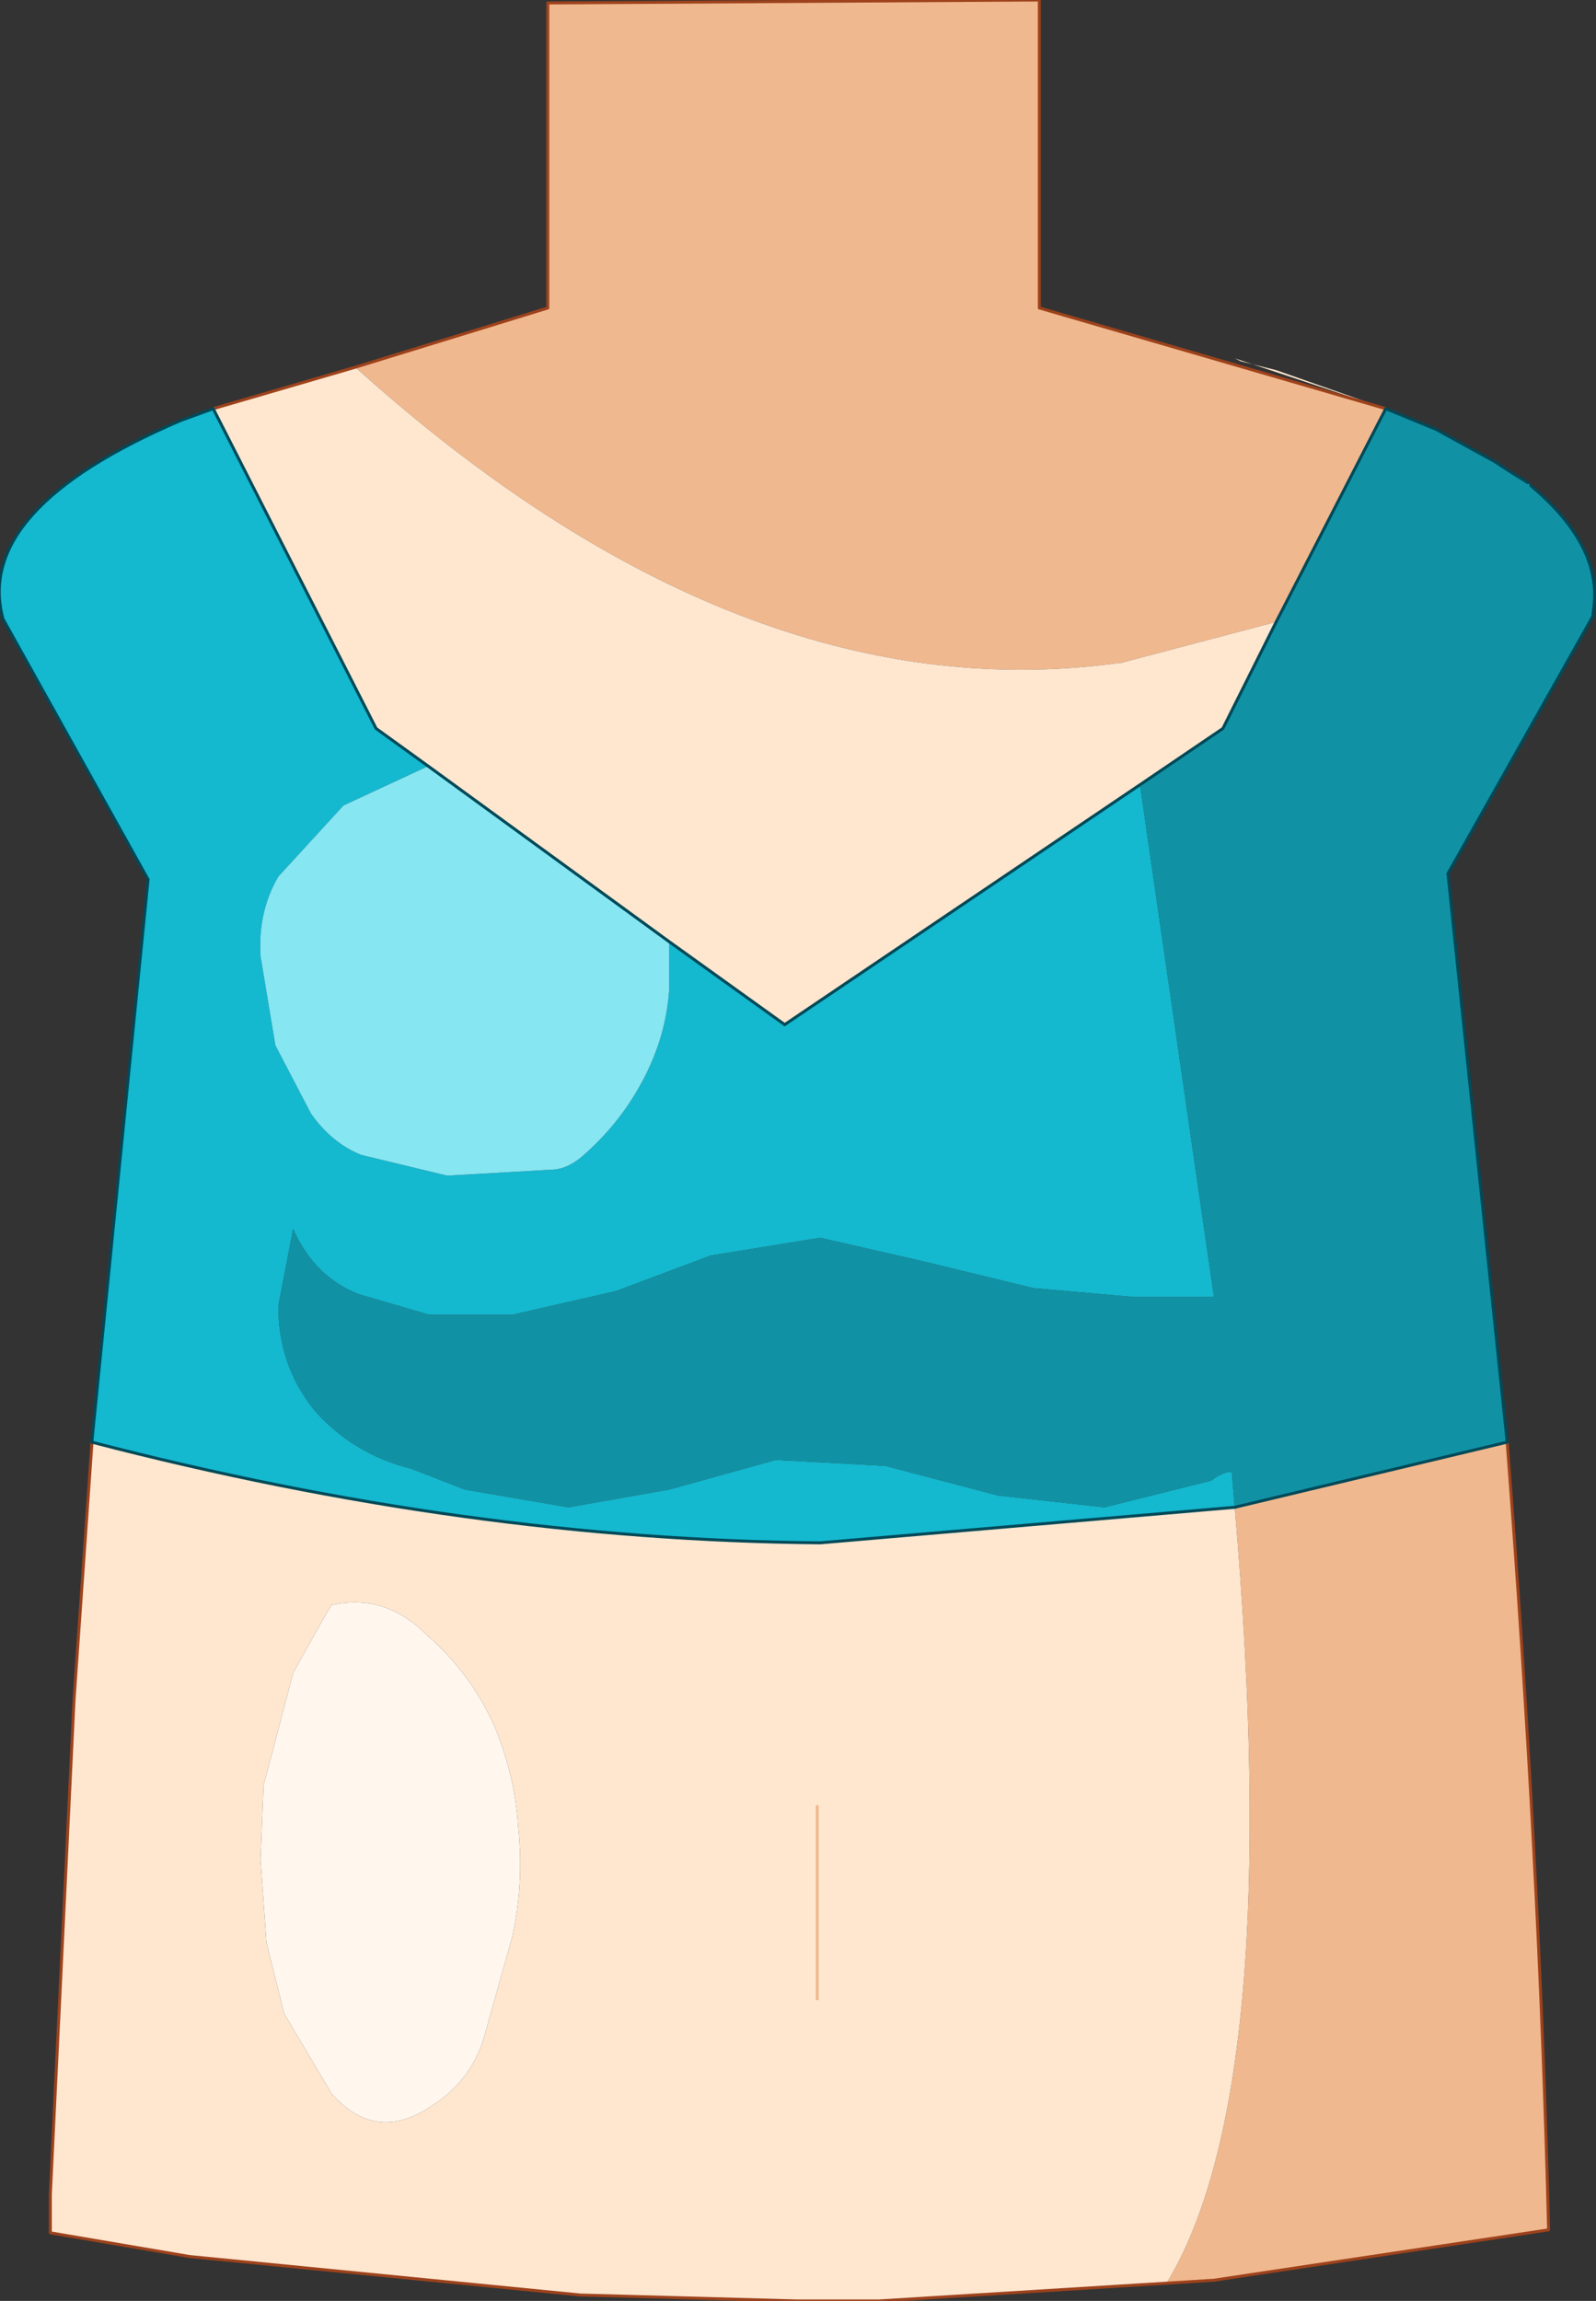 <?xml version="1.0" encoding="UTF-8" standalone="no"?>
<svg xmlns:xlink="http://www.w3.org/1999/xlink" height="38.85px" width="26.95px" xmlns="http://www.w3.org/2000/svg">
  <rect width="100%" height="100%" fill="#333333" stroke="none"/>
  <g transform="matrix(1.0, 0.0, 0.0, 1.0, 13.5, 19.4)">
    <path d="M1.8 -9.75 L1.75 -9.7 1.8 -9.75" fill="#cf1b1b" fill-rule="evenodd" stroke="none"/>
    <path d="M11.95 4.95 Q12.5 12.1 12.65 18.25 L7.0 19.1 6.2 19.15 Q8.2 15.85 7.35 6.05 L11.95 4.95 M-7.5 -13.2 L-4.25 -14.2 -4.25 -19.35 4.05 -19.4 4.05 -14.2 9.9 -12.5 8.05 -8.9 5.4 -8.2 5.35 -8.2 Q-1.0 -7.35 -7.5 -13.2 M1.8 -9.75 L1.75 -9.7 1.8 -9.75" fill="#f0b88e" fill-rule="evenodd" stroke="none"/>
    <path d="M9.9 -12.5 L7.35 -13.35 7.45 -13.3 8.05 -13.15 9.9 -12.5 M6.2 19.15 L1.35 19.45 -0.05 19.45 -3.7 19.35 -10.3 18.7 -12.65 18.3 -12.65 17.65 -12.25 9.3 -11.95 5.0 -11.95 4.95 Q-5.6 6.6 0.35 6.65 L7.35 6.05 Q8.2 15.85 6.2 19.15 M-9.9 -12.5 L-7.6 -13.3 -9.9 -12.5 -7.5 -13.2 Q-1.0 -7.35 5.35 -8.2 L5.4 -8.2 8.05 -8.9 7.15 -7.1 5.75 -6.15 -0.25 -2.1 -2.2 -3.5 -6.25 -6.45 -7.15 -7.1 -9.9 -12.5 M0.3 14.35 L0.3 11.1 0.3 14.35 M-7.9 7.7 L-8.05 7.95 -8.55 8.85 -9.05 10.75 -9.1 12.0 -9.0 13.4 -8.7 14.6 -7.9 15.95 Q-7.15 16.8 -6.2 16.15 -5.5 15.7 -5.3 14.9 L-4.85 13.3 Q-4.65 12.4 -4.75 11.45 -4.8 10.6 -5.15 9.75 -5.55 8.85 -6.3 8.2 -7.0 7.5 -7.9 7.7" fill="#fee6cf" fill-rule="evenodd" stroke="none"/>
    <path d="M-11.95 4.95 L-11.0 -4.55 -13.45 -8.95 Q-13.95 -10.8 -10.45 -12.3 L-9.9 -12.5 -7.15 -7.1 -6.25 -6.45 -6.3 -6.45 -7.7 -5.8 -8.8 -4.6 Q-9.15 -4.0 -9.1 -3.25 L-8.85 -1.75 -8.25 -0.6 Q-7.9 -0.1 -7.4 0.1 L-5.95 0.45 -4.2 0.35 Q-3.95 0.35 -3.7 0.15 -3.05 -0.4 -2.65 -1.15 -2.25 -1.9 -2.2 -2.7 L-2.2 -3.5 -0.25 -2.1 5.75 -6.15 7.0 2.5 5.65 2.5 3.95 2.35 2.1 1.9 0.35 1.5 -1.5 1.8 -3.1 2.4 -4.85 2.8 -6.25 2.8 -7.45 2.45 Q-8.2 2.15 -8.55 1.35 L-8.8 2.65 Q-8.8 3.65 -8.2 4.4 -7.55 5.15 -6.55 5.4 L-5.65 5.75 -3.9 6.05 -2.2 5.75 -0.4 5.25 1.45 5.35 3.35 5.85 5.15 6.05 6.95 5.6 Q7.15 5.45 7.3 5.45 L7.35 6.05 0.35 6.65 Q-5.6 6.6 -11.95 4.95" fill="#14b8cf" fill-rule="evenodd" stroke="none"/>
    <path d="M9.9 -12.5 L10.75 -12.15 11.75 -11.6 Q12.05 -11.4 12.3 -11.25 L12.35 -11.2 Q13.6 -10.15 13.4 -9.05 L13.4 -9.0 10.95 -4.65 11.95 4.95 7.35 6.05 7.3 5.45 Q7.15 5.45 6.95 5.6 L5.15 6.05 3.35 5.85 1.45 5.35 -0.4 5.25 -2.2 5.75 -3.9 6.05 -5.65 5.75 -6.55 5.4 Q-7.55 5.15 -8.2 4.4 -8.8 3.65 -8.8 2.65 L-8.55 1.35 Q-8.2 2.15 -7.45 2.45 L-6.25 2.8 -4.85 2.8 -3.1 2.4 -1.5 1.8 0.35 1.5 2.1 1.9 3.95 2.35 5.65 2.5 7.0 2.5 5.75 -6.15 7.15 -7.1 8.05 -8.9 9.9 -12.5" fill="#1192a4" fill-rule="evenodd" stroke="none"/>
    <path d="M-6.25 -6.45 L-2.2 -3.5 -2.2 -2.7 Q-2.25 -1.9 -2.65 -1.15 -3.05 -0.4 -3.7 0.15 -3.95 0.35 -4.2 0.35 L-5.95 0.45 -7.4 0.1 Q-7.9 -0.1 -8.25 -0.6 L-8.85 -1.75 -9.1 -3.25 Q-9.15 -4.0 -8.8 -4.6 L-7.7 -5.8 -6.3 -6.45 -6.25 -6.45" fill="#86e6f2" fill-rule="evenodd" stroke="none"/>
    <path d="M-7.9 7.7 Q-7.0 7.5 -6.3 8.2 -5.55 8.85 -5.15 9.75 -4.8 10.6 -4.75 11.45 -4.65 12.4 -4.85 13.3 L-5.3 14.9 Q-5.5 15.7 -6.2 16.15 -7.15 16.8 -7.9 15.95 L-8.7 14.6 -9.0 13.4 -9.1 12.0 -9.05 10.75 -8.55 8.85 -8.05 7.95 -7.9 7.7" fill="#fff7ee" fill-rule="evenodd" stroke="none"/>
    <path d="M11.95 4.95 Q12.5 12.1 12.65 18.25 L7.0 19.1 6.2 19.15 1.35 19.45 -0.05 19.45 -3.7 19.35 -10.3 18.7 -12.65 18.3 -12.65 17.65 -12.25 9.3 -11.95 5.0 -11.95 4.95 M-9.9 -12.5 L-7.5 -13.2 -4.25 -14.2 -4.25 -19.35 4.05 -19.4 4.05 -14.2 9.9 -12.5" fill="none" stroke="#9d421c" stroke-linecap="round" stroke-linejoin="round" stroke-width="0.05"/>
    <path d="M9.9 -12.5 L10.75 -12.15 11.75 -11.6 Q12.05 -11.4 12.3 -11.25 M12.35 -11.2 Q13.6 -10.15 13.4 -9.05 L13.4 -9.0 M10.95 -4.65 L11.95 4.95 M-11.95 4.95 L-11.0 -4.55 M9.9 -12.5 L8.05 -8.9 7.15 -7.1 5.75 -6.15 -0.25 -2.1" fill="none" stroke="#014958" stroke-linecap="round" stroke-linejoin="round" stroke-width="0.05"/>
    <path d="M13.4 -9.0 L10.95 -4.65 M-11.0 -4.55 L-13.45 -8.95 Q-13.95 -10.8 -10.45 -12.3 L-9.9 -12.5 -7.15 -7.1 -6.25 -6.45 -2.2 -3.5 -0.25 -2.1 M7.35 6.05 L11.95 4.95 M-11.95 4.95 Q-5.6 6.6 0.35 6.65 L7.35 6.05" fill="none" stroke="#014958" stroke-linecap="round" stroke-linejoin="round" stroke-width="0.05"/>
    <path d="M0.3 11.1 L0.3 14.35" fill="none" stroke="#f0b88e" stroke-linecap="round" stroke-linejoin="round" stroke-width="0.05"/>
  </g>
</svg>
